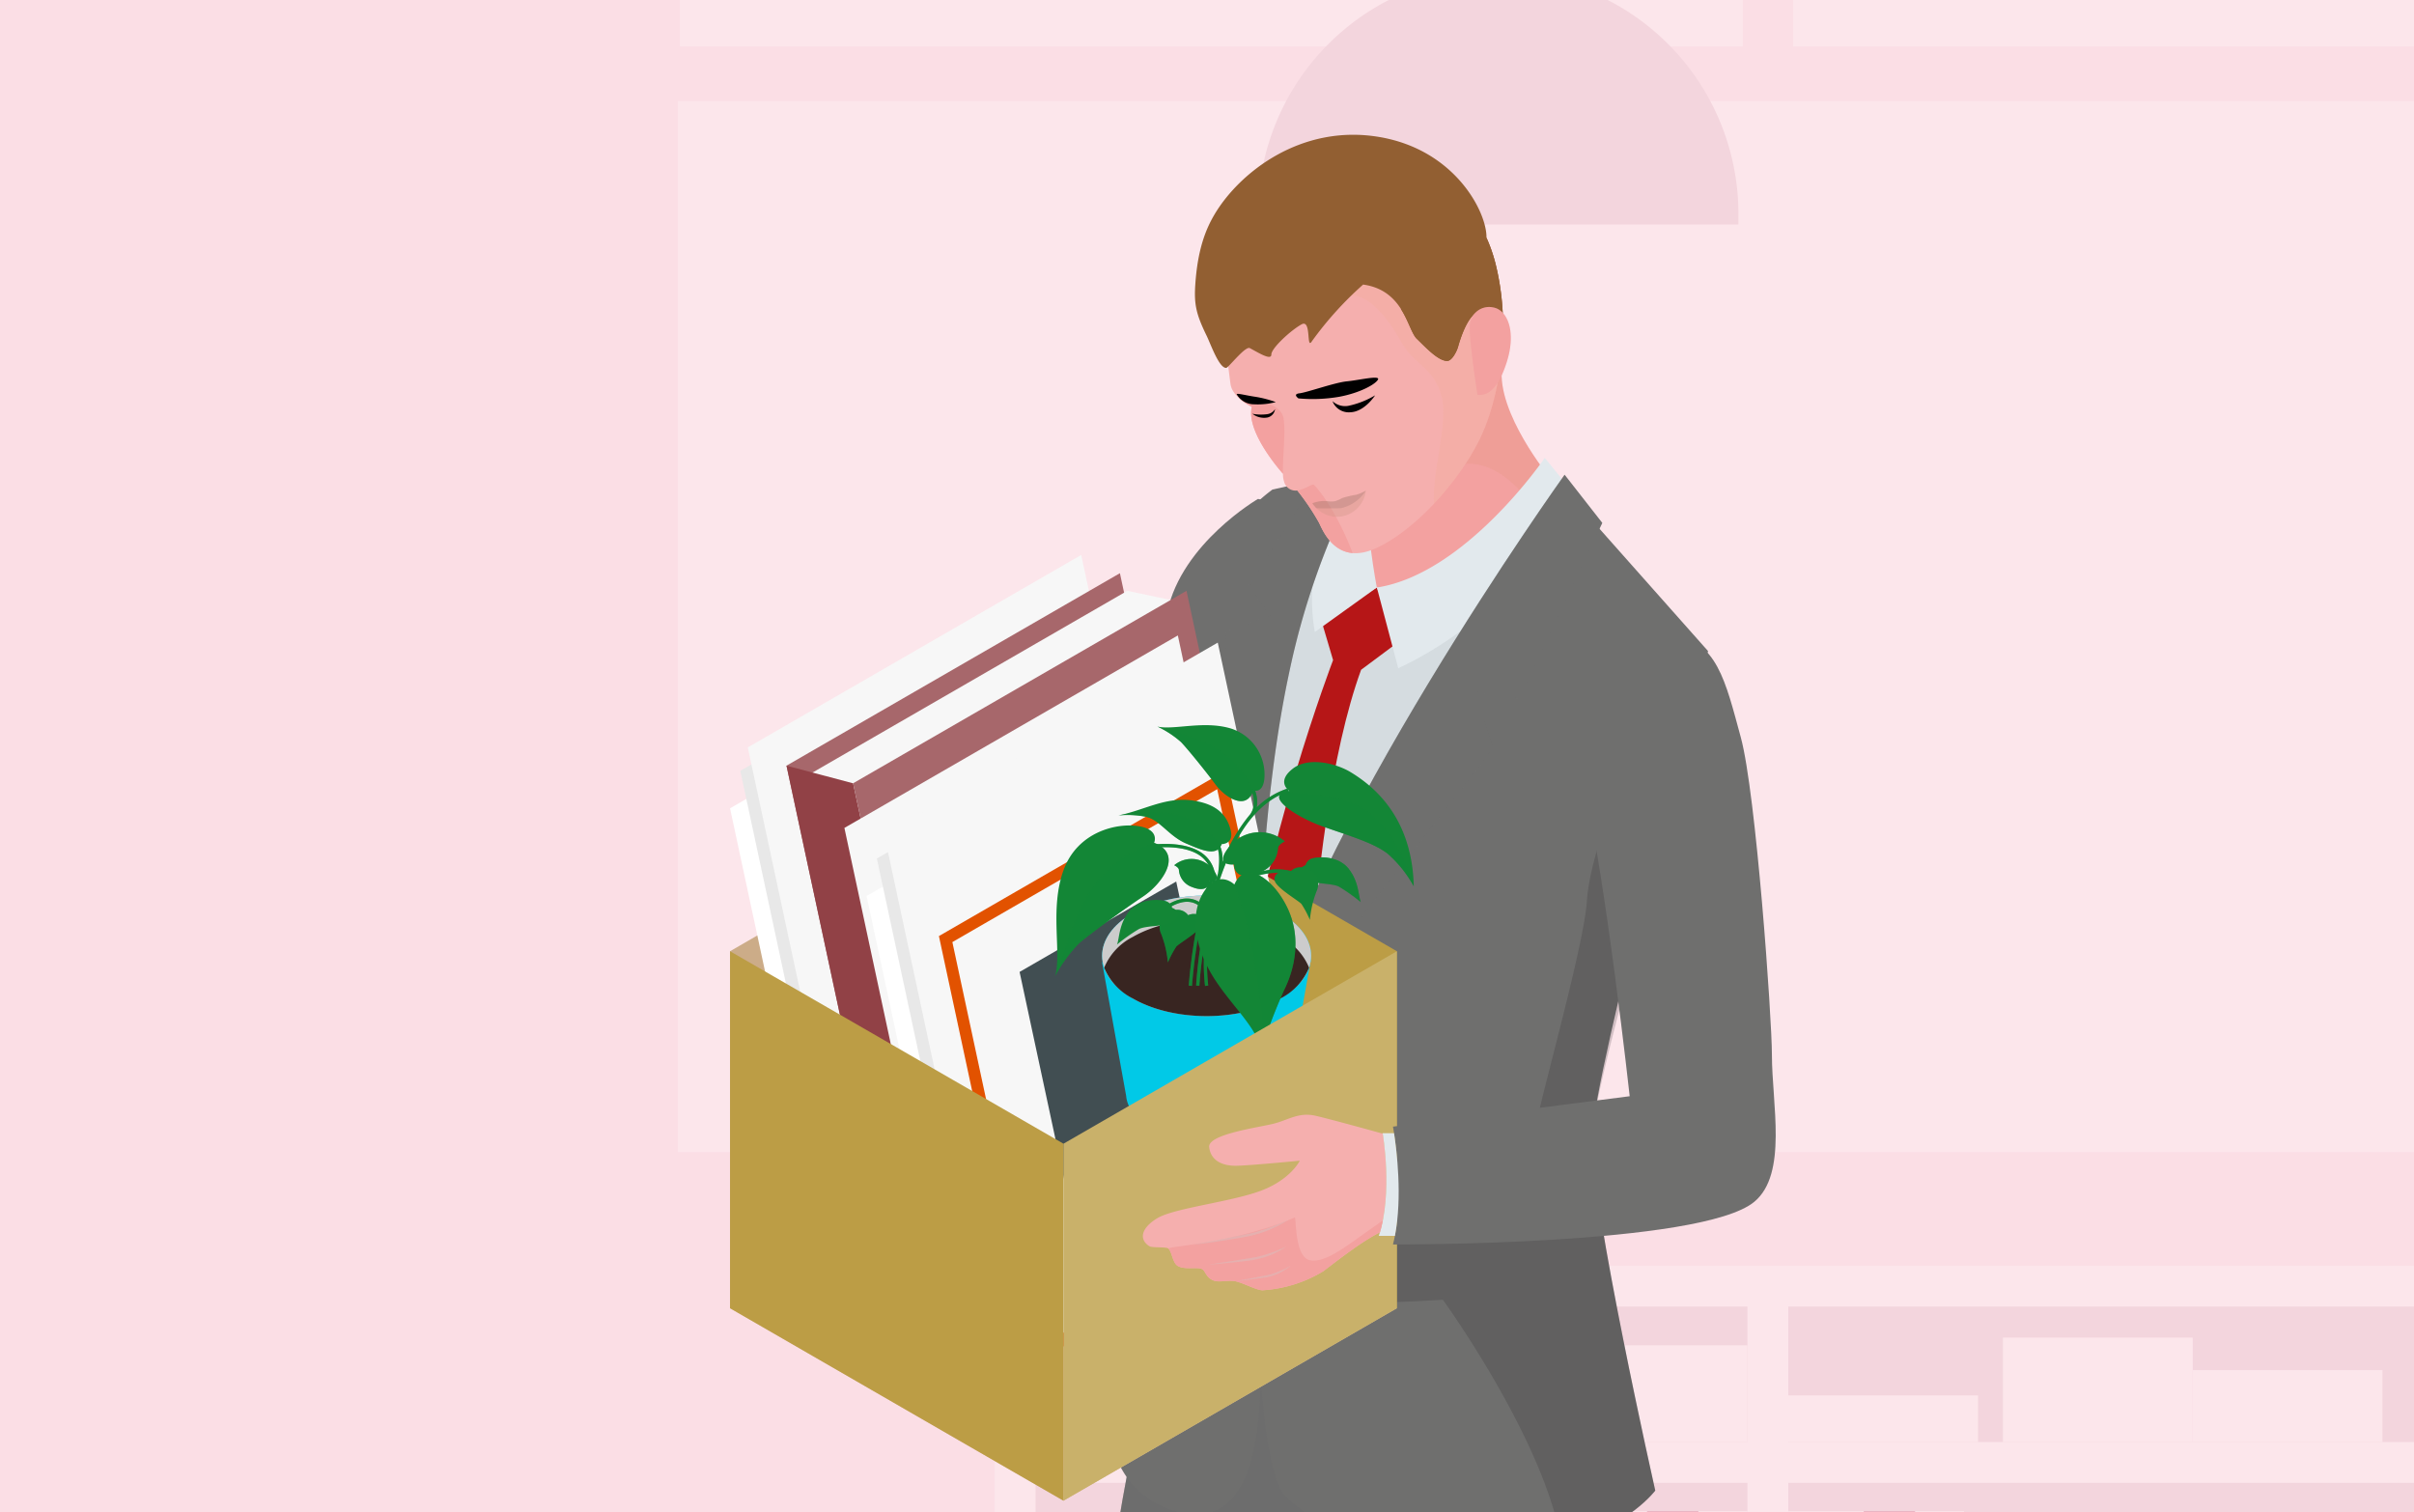 <svg xmlns="http://www.w3.org/2000/svg" xmlns:xlink="http://www.w3.org/1999/xlink" width="399" height="250" viewBox="0 0 399 250">
  <rect x="0" y="0" width="399" height="250" fill="#333333" stroke="none"/>
  <defs>
    <clipPath id="clip-path">
      <rect id="passing-range" width="399" height="250" transform="translate(1118 1739)" fill="#e4e4e4"/>
    </clipPath>
  </defs>
  <g id="Mask_Group_9596" data-name="Mask Group 9596" transform="translate(-1118 -1739)" clip-path="url(#clip-path)">
    <g id="_5346953_Illustration_Fired" data-name="5346953_Illustration_Fired" transform="translate(1076 1724)">
      <g id="_5346953_Illustration_Fired-2" data-name="5346953_Illustration_Fired" style="mix-blend-mode: normal;isolation: isolate">
        <g id="_x2014_ÎÓÈ_x5F_14">
          <rect id="Rectangle_30737" data-name="Rectangle 30737" width="526" height="526" fill="#fbdee5"/>
        </g>
        <g id="_x2014_ÎÓÈ_x5F_12" transform="translate(154.039)">
          <g id="Group_39897" data-name="Group 39897">
            <g id="Group_39895" data-name="Group 39895">
              <rect id="Rectangle_30738" data-name="Rectangle 30738" width="360.369" height="173.738" transform="translate(0 31.705)" fill="#fce6eb"/>
              <rect id="Rectangle_30739" data-name="Rectangle 30739" width="175.691" height="22.671" transform="translate(0.329)" fill="#fce6eb"/>
              <rect id="Rectangle_30740" data-name="Rectangle 30740" width="176.019" height="22.671" transform="translate(184.343)" fill="#fce6eb"/>
              <rect id="Rectangle_30741" data-name="Rectangle 30741" width="12.072" height="22.671" transform="translate(129.56)" fill="#f3d5dd"/>
              <path id="Path_42049" data-name="Path 42049" d="M419.833,16.17h0a39.718,39.718,0,0,1,39.7,39.7v1.775H380.14V55.87a39.718,39.718,0,0,1,39.7-39.7Z" transform="translate(-284.237 -5.538)" fill="#f3d5dd"/>
            </g>
            <g id="Group_39896" data-name="Group 39896" transform="translate(52.37 224.221)">
              <rect id="Rectangle_30742" data-name="Rectangle 30742" width="16.418" height="8.469" transform="translate(226.667 137.418)" fill="#fce6eb"/>
              <rect id="Rectangle_30743" data-name="Rectangle 30743" width="255.577" height="139.528" fill="#fce6eb"/>
              <rect id="Rectangle_30744" data-name="Rectangle 30744" width="242.072" height="126.016" transform="translate(6.753 6.753)" fill="#f3d5dd"/>
              <rect id="Rectangle_30745" data-name="Rectangle 30745" width="129.758" height="6.753" transform="translate(131.165 4.885) rotate(90)" fill="#fce6eb"/>
              <rect id="Rectangle_30746" data-name="Rectangle 30746" width="242.072" height="6.753" transform="translate(248.818 35.899) rotate(180)" fill="#fce6eb"/>
              <rect id="Rectangle_30747" data-name="Rectangle 30747" width="242.072" height="6.753" transform="translate(248.818 79.564) rotate(180)" fill="#fce6eb"/>
              <rect id="Rectangle_30748" data-name="Rectangle 30748" width="31.363" height="9.974" transform="translate(51.864 19.173)" fill="#fce6eb"/>
              <rect id="Rectangle_30749" data-name="Rectangle 30749" width="31.363" height="15.99" transform="translate(72.266 13.157)" fill="#fce6eb"/>
              <rect id="Rectangle_30750" data-name="Rectangle 30750" width="31.363" height="15.99" transform="translate(93.049 13.157)" fill="#fce6eb"/>
              <rect id="Rectangle_30751" data-name="Rectangle 30751" width="31.363" height="7.712" transform="translate(131.165 21.435)" fill="#fce6eb"/>
              <rect id="Rectangle_30752" data-name="Rectangle 30752" width="31.363" height="17.266" transform="translate(166.65 11.881)" fill="#fce6eb"/>
              <rect id="Rectangle_30753" data-name="Rectangle 30753" width="12.479" height="32.211" transform="translate(131.165 40.594)" fill="#fce6eb"/>
              <rect id="Rectangle_30754" data-name="Rectangle 30754" width="8.1" height="32.211" transform="translate(152.119 40.594)" fill="#fce6eb"/>
              <rect id="Rectangle_30755" data-name="Rectangle 30755" width="8.1" height="28.489" transform="translate(160.233 45.616) rotate(-17.47)" fill="#fce6eb"/>
              <rect id="Rectangle_30756" data-name="Rectangle 30756" width="8.1" height="28.489" transform="translate(168.824 45.614) rotate(-17.47)" fill="#e7abbb"/>
              <rect id="Rectangle_30757" data-name="Rectangle 30757" width="8.475" height="32.211" transform="translate(143.644 40.594)" fill="#e7abbb"/>
              <rect id="Rectangle_30758" data-name="Rectangle 30758" width="12.479" height="32.211" transform="translate(95.351 40.594)" fill="#fce6eb"/>
              <rect id="Rectangle_30759" data-name="Rectangle 30759" width="8.1" height="32.211" transform="translate(116.305 40.594)" fill="#fce6eb"/>
              <rect id="Rectangle_30760" data-name="Rectangle 30760" width="8.475" height="32.211" transform="translate(107.83 40.594)" fill="#e7abbb"/>
              <rect id="Rectangle_30761" data-name="Rectangle 30761" width="8.475" height="32.211" transform="translate(63.133 72.805) rotate(-90)" fill="#e7abbb"/>
              <rect id="Rectangle_30762" data-name="Rectangle 30762" width="8.475" height="32.211" transform="translate(63.133 64.33) rotate(-90)" fill="#fce6eb"/>
              <rect id="Rectangle_30763" data-name="Rectangle 30763" width="8.475" height="32.211" transform="translate(62.982 56.545) rotate(-90)" fill="#e7abbb"/>
              <rect id="Rectangle_30764" data-name="Rectangle 30764" width="8.475" height="32.211" transform="translate(216.607 72.812) rotate(-90)" fill="#e7abbb"/>
              <rect id="Rectangle_30765" data-name="Rectangle 30765" width="8.475" height="32.211" transform="translate(216.607 64.336) rotate(-90)" fill="#fce6eb"/>
              <rect id="Rectangle_30766" data-name="Rectangle 30766" width="8.475" height="32.211" transform="translate(216.449 56.545) rotate(-90)" fill="#e7abbb"/>
              <rect id="Rectangle_30767" data-name="Rectangle 30767" width="31.363" height="11.888" transform="translate(198.013 17.259)" fill="#fce6eb"/>
            </g>
          </g>
          <path id="Path_42050" data-name="Path 42050" d="M350.9,244.642c-.059-.085-.1-.132-.1-.132h.02l.072.132Z" transform="translate(-274.188 -83.745)" fill="#b17f44"/>
          <path id="Path_42051" data-name="Path 42051" d="M391.8,557.859c-8.81-6.391-32.106,6.384-48.405,17.529-7.371,2.426-16.437,5.247-23.874,7.173-13.742,3.564-45.039,23.414-53.691,34.354a60.371,60.371,0,0,0-4.34,6.1L235.31,638.126,297.266,673.9l7.989-4.609s3.583,2.242,14.018,0c6.95-1.493,28.9-9.672,43.875-17.595.579-.3,1.151-.6,1.716-.921,6.66-3.649,11.651-7.193,12.795-9.935,3.708-8.909,11.506-23.775,11.934-38.477a55.114,55.114,0,0,0-2.867-19.074c.23-.256.467-.506.717-.743,8.594-8,16.352-15.984,4.359-24.683Z" transform="translate(-234.633 -190.481)" opacity="0.07" style="mix-blend-mode: multiply;isolation: isolate"/>
          <g id="Group_39898" data-name="Group 39898" transform="translate(102.731 358.186)">
            <path id="Path_42052" data-name="Path 42052" d="M426.691,544.77l-25.886,28.365h-.552s-10.079,10.744-9.718,16.661,5.175,5.779,12.887,1.788,23.959-20.928,23.959-20.928,9.639-5.648,13.222-14.735c0,0-1.1-6.194-13.906-11.151Z" transform="translate(-390.526 -544.77)"/>
            <path id="Path_42053" data-name="Path 42053" d="M441.585,562.37c-3.708,8.843-13.045,14.314-13.045,14.314s-16.247,16.937-23.959,20.928c-4.806,2.492-8.488,3.478-10.671,2.439,1.578,3.1,5.944,2.413,12.249-.855,7.712-3.991,23.959-20.928,23.959-20.928s-.427,2.755.533,2.084c2.88-2.019,10.566-8.7,13.249-15.517a28.687,28.687,0,0,1-2.321-2.466Z" transform="translate(-391.685 -550.798)" fill="#000508"/>
          </g>
          <path id="Path_42054" data-name="Path 42054" d="M438.81,555.409S451.71,547.874,455.9,540L440.993,515.88l-2.176,39.529Z" transform="translate(-304.332 -176.689)" fill="#6f6f6e"/>
          <path id="Path_42055" data-name="Path 42055" d="M355.6,148.809l-2.676-.559s-12.571,7.3-14.984,18.64-9.12,39.266-9.12,39.266l-28.1,12.282s10.237,6.7,7.075,17.864l27.825-3.721,19.988-83.772Z" transform="translate(-257.036 -50.776)" fill="#6f6f6e"/>
          <g id="Group_39899" data-name="Group 39899" transform="translate(111.511 75.757)">
            <path id="Path_42056" data-name="Path 42056" d="M428.582,115.22c-2.341,3.472-1.23,8.219-3.833,10.29-5.6,4.464-14.13,8.192-20.79,8.837.71,1.94.861,10.033,0,14.439-1.124,5.753,9.744,4.2,20.133-1.742s12.394-13.637,12.394-13.637-8.8-10.665-7.9-18.186Z" transform="translate(-403.878 -115.22)" fill="#f3a1a0"/>
            <path id="Path_42057" data-name="Path 42057" d="M428.623,115.22a38.792,38.792,0,0,1-7.588,8.508c-5.6,4.464-10.375,9.981-17.036,10.625.1.276.217.611.335.986a42.38,42.38,0,0,0,15.53-3.458c6.286-2.84,11.592,3.057,14.057,6.555a17.321,17.321,0,0,0,2.6-5.023s-8.8-10.665-7.9-18.186Z" transform="translate(-403.92 -115.22)" fill="#d88f69" opacity="0.15" style="mix-blend-mode: multiply;isolation: isolate"/>
          </g>
          <path id="Path_42058" data-name="Path 42058" d="M357.056,311.01l-1.368,11.769s-9.31,31.047-12.591,56.177-.546,44.283,5.477,48.938,41.607,40.515,41.607,40.515V427.894l-16.155-16.148,12.045-40.785-5.766-39.969S363.9,325.245,357.056,311.01Z" transform="translate(-271.068 -106.521)" fill="#6f6f6e"/>
          <path id="Path_42059" data-name="Path 42059" d="M457.026,540,442.12,515.88" transform="translate(-305.465 -176.689)" fill="#6b6b6b" opacity="0.35" style="mix-blend-mode: multiply;isolation: isolate"/>
          <path id="Path_42060" data-name="Path 42060" d="M357.056,311.01l-1.368,11.769s-9.31,31.047-12.591,56.177-.546,44.283,5.477,48.938,41.607,40.515,41.607,40.515V427.894l-16.155-16.148,12.045-40.785-5.766-39.969S363.9,325.245,357.056,311.01Z" transform="translate(-271.068 -106.521)" fill="#6b6b6b" opacity="0.35" style="mix-blend-mode: multiply;isolation: isolate"/>
          <g id="Group_39901" data-name="Group 39901" transform="translate(102.738 405.623)">
            <path id="Path_42061" data-name="Path 42061" d="M401.729,621.719a27.631,27.631,0,0,1-1.532,11.552c-2.2,6.056-9.843,19.8-9.659,25.491s2.564,9.948,7.851,10.533c4.07.454,16.615-3.458,20.836-13.36s.631-12.6,2.834-16.819,4.793-13.176,3.327-19.778-23.657,2.387-23.657,2.387Z" transform="translate(-390.535 -616.917)"/>
            <g id="Group_39900" data-name="Group 39900" transform="translate(0.002 11.909)">
              <path id="Path_42062" data-name="Path 42062" d="M419.226,671.65c-4.215,9.9-16.766,13.814-20.836,13.36-5.109-.572-7.5-4.57-7.818-9.961a8.505,8.505,0,0,0-.033.894c.184,5.681,2.564,9.948,7.851,10.533,4.07.454,16.615-3.458,20.836-13.36A22.785,22.785,0,0,0,421.4,662.8a24.018,24.018,0,0,1-2.176,8.843Z" transform="translate(-390.537 -644.541)" fill="#000508"/>
              <path id="Path_42063" data-name="Path 42063" d="M438.07,645.32a7.71,7.71,0,0,0-.763,4.307,7.821,7.821,0,0,1,.105-.953l.394,1.894,3.34-10.605.2-4.931a37.393,37.393,0,0,1-3.281,10.283Z" transform="translate(-406.548 -635.03)" fill="#000508"/>
            </g>
          </g>
          <path id="Path_42064" data-name="Path 42064" d="M399.111,337.126s-2.992,60.773-2.446,87.868,4.379,43.8,4.379,55.026v50.174s-1.959,11.94,5.477,12.841c12.045,1.453,24.906-21.947,24.906-21.947s1.368-36.958,0-55.3-1.913-22.625-.355-38.227,17.4-63.33,10.836-98.645c0,0-9.7,11.769-42.8,8.212Z" transform="translate(-289.874 -112.655)" fill="#6f6f6e"/>
          <path id="Path_42065" data-name="Path 42065" d="M399.111,337.126s-2.992,60.773-2.446,87.868,4.379,43.8,4.379,55.026v50.174s-1.959,11.94,5.477,12.841c12.045,1.453,24.906-21.947,24.906-21.947s1.368-36.958,0-55.3-1.913-22.625-.355-38.227,17.4-63.33,10.836-98.645c0,0-9.7,11.769-42.8,8.212Z" transform="translate(-289.874 -112.655)" fill="#6f6f6e" opacity="0.2" style="mix-blend-mode: multiply;isolation: isolate"/>
          <path id="Path_42066" data-name="Path 42066" d="M356.34,273.272a64.507,64.507,0,0,0,33.421,12.821c20.244,1.723,27.036-43.027,27.036-43.027l1.157-55.381L411.8,170.754l-20.185-2.341-15.852-4.044S356.34,237.977,356.34,273.272Z" transform="translate(-276.086 -56.297)" fill="#d5dce0"/>
          <path id="Path_42067" data-name="Path 42067" d="M400.795,179.216,396.8,170.53l-9.192,5.345,1.966,6.647s-11.809,30.824-14.833,58.5c-2.111,19.311-3.255,26.136-3.255,26.136l5.26,9.205,7.647-7.3s-.158-57.551,9.81-84.936l6.588-4.912Z" transform="translate(-281.274 -58.407)" fill="#b61617"/>
          <path id="Path_42068" data-name="Path 42068" d="M437.753,137.927S424.708,157.093,410,159.354l3.537,13.347a60.912,60.912,0,0,0,29.035-28.845l-4.813-5.937Z" transform="translate(-294.464 -47.238)" fill="#e2e9ed"/>
          <path id="Path_42069" data-name="Path 42069" d="M394.161,168.459l10.25-7.357s-2.071-10.875-1.578-17.128l-4-.953S391.879,155.71,394.161,168.459Z" transform="translate(-288.882 -48.984)" fill="#e2e9ed"/>
          <path id="Path_42070" data-name="Path 42070" d="M365.142,184.911c3.754-14.1,15.846-42.731,15.846-42.731l-11.013,2.439c-15.379,11.368-16.608,36.169-16.608,36.169-1.88,12.9-1.4,24.735-1.775,31.014-.763,12.795-2.084,29.509-3.2,41.008s-4.885,49.53-4.885,49.53a14.5,14.5,0,0,0,8.087,10.277c15.734,6.923,16.03-13.656,16.391-19.238s-1.381-53.3-1.381-53.3l-1.46-55.164Z" transform="translate(-271.691 -48.697)" fill="#6f6f6e"/>
          <path id="Path_42071" data-name="Path 42071" d="M392.955,143.823l-.842-.842-3.452-3.452-12.828,20.087,3.478,4.912L372,167.263s1.059,34.953,2.2,46.544c.579,5.852,3.5,23.262,3.5,23.262-.8-17.312.579-43.375,4.767-62.969a125.192,125.192,0,0,1,10.474-30.278Z" transform="translate(-281.449 -47.789)" fill="#6f6f6e"/>
          <path id="Path_42072" data-name="Path 42072" d="M433.8,151.27s-25.274,17.66-35.807,60.812c-3.077,12.6-17.036,15.1-17.647,29.009-1.479,33.736-.7,68.7,4.3,73.206,7.062,6.358,21.566,14.064,47.156,7.193,9.514-2.551,13.827-8.284,13.827-8.284s-10.671-47.386-10.448-58.287,19.173-80.485,19.173-80.485Z" transform="translate(-284.076 -51.81)" fill="#6f6f6e"/>
          <path id="Path_42073" data-name="Path 42073" d="M430.746,142.17s-43.033,60.1-50.766,95.061l39.009-49.885-3.1-9.3,7.423,1.118,13.663-29.035-6.227-7.962Z" transform="translate(-284.182 -48.693)" fill="#6f6f6e"/>
          <path id="Path_42074" data-name="Path 42074" d="M392.955,143.823l-.842-.842-3.452-3.452-12.828,20.087,3.478,4.912L372,167.263s1.059,34.953,2.2,46.544c.579,5.852,3.5,23.262,3.5,23.262-.8-17.312.579-43.375,4.767-62.969a125.192,125.192,0,0,1,10.474-30.278Z" transform="translate(-281.449 -47.789)" fill="#6f6f6e" opacity="0.2" style="mix-blend-mode: multiply;isolation: isolate"/>
          <path id="Path_42075" data-name="Path 42075" d="M430.746,142.17s-43.033,60.1-50.766,95.061l39.009-49.885-3.1-9.3,7.423,1.118,13.663-29.035-6.227-7.962Z" transform="translate(-284.182 -48.693)" fill="#6f6f6e" opacity="0.2" style="mix-blend-mode: multiply;isolation: isolate"/>
          <g id="Group_39902" data-name="Group 39902" transform="translate(85.467 37.279)">
            <path id="Path_42076" data-name="Path 42076" d="M397.657,62.167c-8.37-1.3-18.219,3.892-23.065,12.026s-4.011,14.8-3.412,17.7.861,5.51,1.17,7.791,3.524,3.794,3.524,3.794c-.914,3.84,3.932,9.672,5.155,11.066a4.013,4.013,0,0,0,.329,1.69,1.941,1.941,0,0,0,2.032,1.065,38.983,38.983,0,0,1,3.616,5.365c.75,1.6,3.038,7.035,9.35,4.2s13.6-10.77,17.154-17.969,5.2-19.173,2.617-29.16S406.02,63.475,397.65,62.18Z" transform="translate(-366.477 -58.504)" fill="#f5afae"/>
            <path id="Path_42077" data-name="Path 42077" d="M382.619,135.409h0c-.118-2.525.493-6.805.079-9.218-.533-3.123-7.357-3.3-7.357-3.3h0a9.659,9.659,0,0,0,2.124,1.447c-.914,3.84,3.932,9.672,5.155,11.066Z" transform="translate(-368.06 -79.369)" fill="#f3a1a0"/>
            <path id="Path_42078" data-name="Path 42078" d="M397.658,62.167c-8.37-1.3-18.219,3.892-23.065,12.026a24.755,24.755,0,0,0-3.754,15.464c1.953,1.723,4.05,2.781,6.075,2.314,6.858-1.585,11.8-6.266,15.385-6.805,2.722-.408,6.042,3.537,8.232,7.5s5.385,4.175,6.72,9.106c1.157,4.274-1.657,12.8-1.249,17.72a45.6,45.6,0,0,0,7.522-10.6c3.557-7.206,5.2-19.173,2.617-29.16s-10.106-16.26-18.476-17.555Z" transform="translate(-366.478 -58.504)" fill="#f2a983" opacity="0.15" style="mix-blend-mode: multiply;isolation: isolate"/>
            <path id="Path_42079" data-name="Path 42079" d="M394.83,57.081C381.792,54.826,371.554,63,367.485,69.9c-1.427,2.42-2.762,5.72-3.156,11.513-.224,3.274.125,4.931,1.867,8.495.677,1.394,2.058,5.378,3.241,5.326.368-.02,3.156-3.669,3.906-3.268,1.6.861,3.557,2.084,3.557,1.045s3.248-4.024,5-4.977c1.683-.921.717,4.425,1.729,2.755a57.3,57.3,0,0,1,8.436-9.33c6.785.934,7.318,7.443,8.883,8.968s3.445,3.544,4.931,3.662c.907.072,1.716-1.736,1.874-2.308.388-1.374,3.09-10.987,7.43-2.709a42.4,42.4,0,0,0-1.256-11.158,26.019,26.019,0,0,0-1.473-4.208h0c.1-4.1-5.063-14.458-17.628-16.628Z" transform="translate(-364.268 -56.699)" fill="#925f32"/>
            <path id="Path_42080" data-name="Path 42080" d="M418.683,99.29c1.571,1.525,3.445,3.544,4.931,3.662.907.072,1.716-1.736,1.874-2.308.388-1.374,3.09-10.987,7.43-2.709a42.4,42.4,0,0,0-1.256-11.158,26.016,26.016,0,0,0-1.473-4.208c-4.215,5.47-10.592,9.711-14.13,11.809,1.262,2,1.8,4.123,2.617,4.912Z" transform="translate(-382.007 -65.56)" fill="#925f32"/>
            <path id="Path_42081" data-name="Path 42081" d="M399.149,155.959c-3.1-8.008-6.371-11.256-6.371-11.256-.243-.3-1.506.756-2.788.907h0a38.981,38.981,0,0,1,3.616,5.365c.572,1.223,2.051,4.688,5.536,4.984Z" transform="translate(-373.078 -86.822)" fill="#f3a1a0"/>
            <path id="Path_42082" data-name="Path 42082" d="M434.624,114.517c.993.131,3.1,0,4.813-5.313s.026-8.771-2.229-9.133a3.183,3.183,0,0,0-3.833,2.88c-.256,1.762,1.249,11.572,1.249,11.572Z" transform="translate(-387.927 -71.535)" fill="#f3a1a0"/>
          </g>
          <path id="Path_42083" data-name="Path 42083" d="M449.412,222.668l-9.626-2.788S434.8,232,434.342,239.257s-7.68,32.658-8.377,36.971-9.843,14.294-9.843,14.294l-36.412,7.5c.02,2.229.053,4.412.105,6.529a25.869,25.869,0,0,0,3.268.6c9.751,1.236,27.444,0,27.444,0S427.4,328.381,430.14,345.41c.552-.138,1.111-.276,1.677-.427,9.514-2.551,13.827-8.285,13.827-8.285s-10.671-47.386-10.448-58.287c.138-6.5,7.943-34.335,14.222-55.749Z" transform="translate(-284.09 -75.309)" fill="#282728" opacity="0.2"/>
          <g id="Group_39911" data-name="Group 39911" transform="translate(8.626 106.732)">
            <path id="Path_42084" data-name="Path 42084" d="M357.617,335.133l-55.105,31.816L247.4,335.133l55.112-31.823Z" transform="translate(-247.4 -210.616)" fill="#d9b995"/>
            <path id="Path_42085" data-name="Path 42085" d="M386.325,304.4V245.386L331.22,213.57v59Z" transform="translate(-276.108 -179.88)" fill="#bc9d45"/>
            <path id="Path_42086" data-name="Path 42086" d="M302.512,213.57,247.4,245.386V304.4l55.112-31.823Z" transform="translate(-247.4 -179.88)" fill="#ccac88"/>
            <path id="Path_42087" data-name="Path 42087" d="M302.512,177.64,247.4,209.456l17.72,82.556,55.105-31.823Z" transform="translate(-247.4 -167.574)" fill="#fff"/>
            <path id="Path_42088" data-name="Path 42088" d="M305.092,168.22,249.98,200.036l17.713,82.556L322.8,250.769Z" transform="translate(-248.284 -164.347)" fill="#e8e8e8"/>
            <path id="Path_42089" data-name="Path 42089" d="M306.972,162.33,251.86,194.146,269.58,276.7l55.105-31.816Z" transform="translate(-248.928 -162.33)" fill="#f7f7f7"/>
            <path id="Path_42090" data-name="Path 42090" d="M316.7,166.92,261.59,198.736,279.3,281.292l55.112-31.816Z" transform="translate(-252.26 -163.902)" fill="#a7676b"/>
            <path id="Path_42091" data-name="Path 42091" d="M318.562,171.35,263.45,203.166l17.72,82.556L336.275,253.9l-10.553-81.037Z" transform="translate(-252.897 -165.419)" fill="#f7f7f7"/>
            <path id="Path_42092" data-name="Path 42092" d="M272.6,218.223,261.59,215.31,279.3,297.866l11.013,2.913Z" transform="translate(-252.26 -180.476)" fill="#914146"/>
            <path id="Path_42093" data-name="Path 42093" d="M333.442,171.35,278.33,203.166l17.72,82.556L351.155,253.9Z" transform="translate(-257.994 -165.419)" fill="#a7676b"/>
            <path id="Path_42094" data-name="Path 42094" d="M331.262,182.57,276.15,214.386l17.713,82.556,55.112-31.816Z" transform="translate(-257.247 -169.262)" fill="#f7f7f7"/>
            <path id="Path_42095" data-name="Path 42095" d="M336.842,199.68,281.73,231.5l17.72,82.556,55.105-31.823Z" transform="translate(-259.158 -175.122)" fill="#fff"/>
            <path id="Path_42096" data-name="Path 42096" d="M339.422,190.26,284.31,222.076l17.72,82.556,55.105-31.823Z" transform="translate(-260.042 -171.896)" fill="#e8e8e8"/>
            <path id="Path_42097" data-name="Path 42097" d="M341.3,184.37,286.19,216.186l17.72,82.556,55.112-31.816Z" transform="translate(-260.686 -169.879)" fill="#f7f7f7"/>
            <path id="Path_42098" data-name="Path 42098" d="M347.257,216.58,299.91,243.912l15.221,70.931L362.478,287.5Z" transform="translate(-265.385 -180.911)" fill="#e25200"/>
            <path id="Path_42099" data-name="Path 42099" d="M303.29,246.494l43.77-25.274,14.353,66.887-43.77,25.274Z" transform="translate(-266.542 -182.5)" fill="#f7f7f7"/>
            <path id="Path_42100" data-name="Path 42100" d="M320.19,259.375l25.886-14.945,10.02,46.7L330.21,306.071Z" transform="translate(-272.331 -190.449)" fill="#414e52"/>
            <g id="Group_39910" data-name="Group 39910" transform="translate(53.744 28.135)">
              <path id="Path_42101" data-name="Path 42101" d="M360.776,261.033l-19.857,2.413,3.984,22.1c.145,1.848,1.44,3.669,3.879,5.082,5.194,3,13.617,3,18.811,0,2.6-1.5,3.892-3.465,3.892-5.431l3.919-22.02L360.77,261.02Z" transform="translate(-333.175 -224.266)" fill="#01c9e7"/>
              <path id="Path_42102" data-name="Path 42102" d="M370.421,250.859c6.746,3.892,6.746,10.211,0,14.1s-17.68,3.892-24.426,0-6.746-10.211,0-14.1S363.675,246.967,370.421,250.859Z" transform="translate(-333.18 -219.786)" fill="#01c9e7"/>
              <path id="Path_42103" data-name="Path 42103" d="M370.421,250.859c6.746,3.892,6.746,10.211,0,14.1s-17.68,3.892-24.426,0-6.746-10.211,0-14.1S363.675,246.967,370.421,250.859Z" transform="translate(-333.18 -219.786)" fill="#ccc" style="mix-blend-mode: multiply;isolation: isolate"/>
              <path id="Path_42104" data-name="Path 42104" d="M370.6,256.849c-6.746-3.892-17.68-3.892-24.426,0a10.015,10.015,0,0,0-4.721,5.082,9.934,9.934,0,0,0,4.721,5.083c6.746,3.892,17.68,3.892,24.426,0a10.015,10.015,0,0,0,4.721-5.083A9.934,9.934,0,0,0,370.6,256.849Z" transform="translate(-333.356 -221.838)" fill="#382521"/>
              <g id="Group_39909" data-name="Group 39909">
                <g id="Group_39903" data-name="Group 39903" transform="translate(14.051 8.652)">
                  <path id="Path_42105" data-name="Path 42105" d="M378.317,242.2l.171.506c5.727-1.946,8.4.434,8.423.46l.362-.395c-.118-.105-2.906-2.63-8.962-.572Z" transform="translate(-360.032 -226.197)" fill="#138636"/>
                  <path id="Path_42106" data-name="Path 42106" d="M362.93,237.795c-.125.329-.237.651-.342.98,2.012-7.653,5.72-16.03,12.46-18.167l-.164-.506a13.079,13.079,0,0,0-5.129,3.149c.519-2.426-1.282-4.846-1.374-4.971l-.427.322s2.433,3.274.756,5.747a28.2,28.2,0,0,0-4.629,7.929,5.3,5.3,0,0,0-.8-3.5,1.553,1.553,0,0,0-1.065-.631l-.026.533a1.128,1.128,0,0,1,.7.467c.473.6.934,1.959.487,5.01-.145.414-.289.835-.427,1.256a5.342,5.342,0,0,0-2.314-4.695c-3.57-2.42-9.862-1.111-10.132-1.052l.112.519c.066-.013,6.338-1.322,9.718.973a4.722,4.722,0,0,1,2.051,3.794l-.243-.112a27.869,27.869,0,0,0-1.466,4.32,3.768,3.768,0,0,0-2.183-.868c-2.669-.171-5.221,2.347-5.326,2.452l.381.381s2.485-2.433,4.918-2.295a3.316,3.316,0,0,1,2.071.907,89.346,89.346,0,0,0-2.005,12.946l.533.039a89.022,89.022,0,0,1,1.907-12.525c.033.039.066.072.1.118l.421-.329a4.528,4.528,0,0,0-.362-.414,30.065,30.065,0,0,1,1.289-4,13.688,13.688,0,0,1-.3,2.656c-.256.967-.487,1.92-.7,2.847-.1.362-.2.717-.3,1.078l-.1.355.092.026a76.774,76.774,0,0,0-1.361,10.139l.533.026a74.58,74.58,0,0,1,.98-7.818,34.245,34.245,0,0,0-.039,7.857l.526-.079a33.444,33.444,0,0,1,1.677-14.675l-.5-.191Z" transform="translate(-350.51 -218.28)" fill="#138636"/>
                </g>
                <path id="Path_42107" data-name="Path 42107" d="M391.609,239.654a1.554,1.554,0,0,1,1.3-1.164c1.164-.27,4.182-.335,5.839,1.788s1.558,4.346,1.959,5.444a29.229,29.229,0,0,0-3.616-2.558c-1.131-.533-3.577-.434-4.9-.894s-2.328-1.926-.572-2.623Z" transform="translate(-350.213 -216.503)" fill="#138636"/>
                <path id="Path_42108" data-name="Path 42108" d="M373.156,237.349s-3.268.395-1.026-2.61a6.471,6.471,0,0,1,9.415-1.19s-1.091.493-1.124,1.124a4.651,4.651,0,0,1-3.1,4.07C374.537,239.887,373.156,238.933,373.156,237.349Z" transform="translate(-343.595 -214.337)" fill="#138636"/>
                <path id="Path_42109" data-name="Path 42109" d="M364.859,242.417s2.255.276.7-1.8a4.47,4.47,0,0,0-6.5-.822s.756.342.776.776a3.221,3.221,0,0,0,2.143,2.814c1.92.789,2.873.132,2.873-.967Z" transform="translate(-339.388 -216.637)" fill="#138636"/>
                <path id="Path_42110" data-name="Path 42110" d="M360.12,252.433a2.215,2.215,0,0,0-2.623-.73,2.721,2.721,0,0,0-1.828,3.82,17.379,17.379,0,0,1,1.1,4.721,16.175,16.175,0,0,1,1.394-2.63c.5-.565,4.083-2.623,4.418-3.82S361.415,251.835,360.12,252.433Z" transform="translate(-338.146 -221.018)" fill="#138636"/>
                <path id="Path_42111" data-name="Path 42111" d="M385,233.406c-1.657-2.124-4.681-2.058-5.839-1.788a1.566,1.566,0,0,0-1.3,1.164c-1.006.4-1.111,1.052-.763,1.617a8.913,8.913,0,0,0-6.312-.658,4.58,4.58,0,0,0,2.5-3.781c.033-.625,1.124-1.124,1.124-1.124a6.381,6.381,0,0,0-7.9-.289c2.091-3.748,4.859-6.779,8.534-7.949l-.164-.506a13.08,13.08,0,0,0-5.128,3.149c.519-2.426-1.282-4.846-1.374-4.971l-.427.322s2.433,3.274.756,5.747a25.357,25.357,0,0,0-3.5,5.424l-.217.256c-.677.914-.848,1.506-.763,1.9-.046.118-.1.23-.145.348a5.3,5.3,0,0,0-.8-3.5,1.553,1.553,0,0,0-1.065-.631l-.026.533a1.128,1.128,0,0,1,.7.467c.473.6.934,1.959.487,5.01-.072.2-.132.395-.2.6a2.069,2.069,0,0,0-.421-.96,4.942,4.942,0,0,0-2.117-3.071c-3.57-2.426-9.862-1.111-10.132-1.052l.112.519c.066-.013,6.338-1.322,9.718.973a4.515,4.515,0,0,1,1.447,1.585,4.418,4.418,0,0,0-5.655.046s.756.342.776.776a3.221,3.221,0,0,0,2.143,2.814c1.2.493,2.025.421,2.472.026-.309.868-.592,1.795-.848,2.761a3.768,3.768,0,0,0-2.183-.868c-2.669-.171-5.221,2.347-5.326,2.452l.381.381s2.485-2.433,4.918-2.295a3.316,3.316,0,0,1,2.071.907c-.105.427-.21.861-.3,1.3a2.068,2.068,0,0,0-1.795.013,2.215,2.215,0,0,0-2.623-.73,2.721,2.721,0,0,0-1.828,3.82,17.378,17.378,0,0,1,1.1,4.721,16.176,16.176,0,0,1,1.394-2.63c.329-.375,2.005-1.4,3.2-2.393-.828,4.629-1.137,8.784-1.144,8.857l.533.039a92.89,92.89,0,0,1,1.262-9.488,2.112,2.112,0,0,0,.565-.828,1.074,1.074,0,0,0-.2-1.006c.085-.4.178-.809.276-1.2.033.039.066.072.1.118l.421-.329a4.528,4.528,0,0,0-.362-.414,30.063,30.063,0,0,1,1.289-4,13.69,13.69,0,0,1-.3,2.656c-.256.967-.487,1.92-.7,2.847-.1.362-.2.717-.3,1.078l-.1.355.092.026a76.773,76.773,0,0,0-1.361,10.139l.533.026a74.574,74.574,0,0,1,.98-7.818,34.244,34.244,0,0,0-.039,7.857l.526-.079a33.444,33.444,0,0,1,1.677-14.675l-.5-.191c-.125.329-.237.651-.342.98a52.8,52.8,0,0,1,2.071-6.312,2.776,2.776,0,0,0,1.361.184c0,1.308.94,2.183,2.827,1.808l.118.342c5.727-1.946,8.4.434,8.423.46l.25-.27a2.752,2.752,0,0,0,.789.421c1.335.467,3.781.368,4.9.894a28.711,28.711,0,0,1,3.616,2.558c-.4-1.1-.3-3.32-1.959-5.444Zm-22.052,1.821a.57.57,0,0,0,.092-.085c-.026.085-.059.171-.085.256C362.95,235.339,362.943,235.286,362.943,235.227Z" transform="translate(-336.459 -209.624)" fill="#138636" opacity="0.5" style="mix-blend-mode: multiply;isolation: isolate"/>
                <path id="Path_42112" data-name="Path 42112" d="M353.793,250.357a1.543,1.543,0,0,0-1.3-1.157c-1.164-.27-4.182-.335-5.839,1.788s-1.558,4.346-1.959,5.444a28.712,28.712,0,0,1,3.616-2.558c1.131-.533,3.57-.434,4.9-.894s2.328-1.926.572-2.623Z" transform="translate(-334.469 -220.172)" fill="#138636"/>
                <path id="Path_42113" data-name="Path 42113" d="M386.768,241.733a2.215,2.215,0,0,1,2.623-.73,2.717,2.717,0,0,1,1.828,3.82,17.379,17.379,0,0,0-1.1,4.721,16.175,16.175,0,0,0-1.394-2.63c-.5-.565-4.083-2.623-4.412-3.814s1.164-1.959,2.459-1.361Z" transform="translate(-348.022 -217.353)" fill="#138636"/>
                <g id="Group_39904" data-name="Group 39904" transform="translate(23.201 24.404)">
                  <path id="Path_42114" data-name="Path 42114" d="M370.859,244.2s-2.393-2.472-4.793.8-2.176,8.278.723,13.512,8.423,9.659,8.35,13.367a103.079,103.079,0,0,1,3.919-10.244c1.67-3.34,2.906-8.423.651-13.367s-6.97-8.35-8.863-4.07Z" transform="translate(-364.427 -242.241)" fill="#138636"/>
                  <path id="Path_42115" data-name="Path 42115" d="M382.412,261.622c1.67-3.34,2.906-8.423.651-13.367s-6.97-8.35-8.863-4.07a71.426,71.426,0,0,1,3.215,12.21c.6,4.964,1.973,9.843,1.072,15.464a103.079,103.079,0,0,1,3.919-10.244Z" transform="translate(-367.775 -242.237)" fill="#138636" opacity="0.5" style="mix-blend-mode: multiply;isolation: isolate"/>
                </g>
                <g id="Group_39905" data-name="Group 39905" transform="translate(0 16.584)">
                  <path id="Path_42116" data-name="Path 42116" d="M345.485,233.221s1.019-2.176-2.544-2.762-10.093.874-12.42,7.265-.289,13.584-1.381,17.5a23.787,23.787,0,0,1,4-5.451c1.959-1.67,7.482-5.668,10.533-7.7s6.753-6.969,1.815-8.863Z" transform="translate(-329.14 -230.343)" fill="#138636"/>
                  <path id="Path_42117" data-name="Path 42117" d="M333.138,251.272c1.959-1.67,7.482-5.668,10.533-7.7s6.753-6.969,1.815-8.863a19.289,19.289,0,0,0-9.521,6.509c-3.958,5.109-5.082,11.776-6.825,15.5a23.786,23.786,0,0,1,4-5.451Z" transform="translate(-329.14 -231.839)" fill="#138636" opacity="0.5" style="mix-blend-mode: multiply;isolation: isolate"/>
                </g>
                <g id="Group_39906" data-name="Group 39906" transform="translate(37.011 6.102)">
                  <path id="Path_42118" data-name="Path 42118" d="M387.133,219.187s-2.282-1.493.565-3.7c2.577-2,7.108-.888,9.514.559,7.976,4.8,10.329,12.216,10.474,18.9a19.844,19.844,0,0,0-4.287-5.372c-2.472-1.959-7.193-3.215-11.184-4.695s-9.659-5.115-5.083-5.694Z" transform="translate(-385.43 -214.401)" fill="#138636"/>
                  <path id="Path_42119" data-name="Path 42119" d="M397.493,223.679c-3.741-1.585-10.119-1.749-10.119-1.749l-.395-.21c-4.267.651,1.3,4.208,5.24,5.668,4,1.479,8.718,2.729,11.184,4.695a19.993,19.993,0,0,1,4.287,5.372c-3.038-9.179-6.457-12.19-10.2-13.775Z" transform="translate(-385.434 -216.908)" fill="#138636" opacity="0.5" style="mix-blend-mode: multiply;isolation: isolate"/>
                </g>
                <g id="Group_39907" data-name="Group 39907" transform="translate(16.898)">
                  <path id="Path_42120" data-name="Path 42120" d="M370.686,215.9s1.545.625,1.821-1.861a7.985,7.985,0,0,0-5.477-8.35c-4.517-1.381-9.429.283-12.19-.329a16.506,16.506,0,0,1,3.919,2.577c1.23,1.3,4.195,4.984,5.714,7.029s5.076,4.432,6.207.94Z" transform="translate(-354.84 -205.121)" fill="#138636"/>
                  <path id="Path_42121" data-name="Path 42121" d="M364.479,215.076c1.519,2.045,5.076,4.432,6.207.94A14.8,14.8,0,0,0,366,210.053c-3.524-2.735-7.482-3.406-11.158-4.583a16.506,16.506,0,0,1,3.919,2.577c1.23,1.3,4.195,4.984,5.714,7.029Z" transform="translate(-354.84 -205.24)" fill="#138636" opacity="0.5" style="mix-blend-mode: multiply;isolation: isolate"/>
                </g>
                <g id="Group_39908" data-name="Group 39908" transform="translate(10.454 12.341)">
                  <path id="Path_42122" data-name="Path 42122" d="M362.106,231.215s2.058.033,1.492-2.288-2.091-4.379-6.47-4.944-7.831,1.624-12.078,2.492a16.033,16.033,0,0,1,4.583.23c2.222.5,3.781,3.189,6.536,4.379s5.142,2.222,5.944.132Z" transform="translate(-345.043 -223.89)" fill="#138636"/>
                  <path id="Path_42123" data-name="Path 42123" d="M349.623,227.755c2.222.5,3.781,3.189,6.536,4.379s5.142,2.222,5.944.132a34.574,34.574,0,0,0-4.984-4.011c-2.3-1.394-7.614-1.657-12.078-.736a16.033,16.033,0,0,1,4.583.23Z" transform="translate(-345.04 -224.948)" fill="#138636" opacity="0.5" style="mix-blend-mode: multiply;isolation: isolate"/>
                </g>
              </g>
            </g>
            <path id="Path_42124" data-name="Path 42124" d="M302.512,293.776v59.011L247.4,320.971V261.96Z" transform="translate(-247.4 -196.453)" fill="#bc9d45"/>
            <path id="Path_42125" data-name="Path 42125" d="M386.325,320.971,331.22,352.787V293.776l55.105-31.816Z" transform="translate(-276.108 -196.453)" fill="#c9b16a"/>
          </g>
          <g id="Group_39912" data-name="Group 39912" transform="translate(76.863 119.985)">
            <path id="Path_42126" data-name="Path 42126" d="M414.047,263.736s2.124,11.276,0,19.475c0,0,50.989.23,59.734-7.062,5.536-4.616,2.9-16.214,2.9-24.255,0-6.194-2.637-43.323-5.142-52.508s-3.978-16.214-11.493-16.871-17.93,10.053-14.373,25.215,7.5,50.976,7.5,50.976l-39.128,5.03Z" transform="translate(-372.711 -182.486)" fill="#6f6f6e"/>
            <path id="Path_42127" data-name="Path 42127" d="M390.821,306.159l-.263-.039s-8.061-2.242-10.816-2.88-4.418.638-6.851,1.282-11.007,1.729-10.75,3.906,2.111,3.136,4.609,3.07,10.369-.835,10.369-.835-1.473,3.071-6.338,4.931-14.333,2.88-17.154,4.543-3.11,3.61-1.341,4.675c.441.27,2.768.072,3.11.375.6.539.7,2.328,1.493,2.834,1.2.776,3.334.1,4.155.6.48.3.664,1.591,2.1,1.926.8.184,2.157-.118,3.071,0,1.3.164,3.689,1.532,4.747,1.532a21.888,21.888,0,0,0,10-3.123c1.624-1.19,6.154-4.846,9.4-6.45,2.025-6.746.572-15.734.467-16.359Z" transform="translate(-351.182 -223.785)" fill="#f5afae"/>
            <path id="Path_42128" data-name="Path 42128" d="M413.153,324.674c1.256-6.437.289-14.156-.145-16.964h-1.88s1.729,9.922-.638,16.964Z" transform="translate(-371.495 -225.375)" fill="#e2e9ed"/>
          </g>
          <path id="Path_42129" data-name="Path 42129" d="M390.09,121.2s-1.052-.717.164-.848,5.832-1.788,7.837-1.979,5.536-1.059,5.129-.289-2.959,2.2-6.4,2.84a25.918,25.918,0,0,1-6.733.27Z" transform="translate(-287.5 -40.338)"/>
          <path id="Path_42130" data-name="Path 42130" d="M381.226,123.191a18.6,18.6,0,0,0-3.366-.874c-1.663-.237-3.353-.723-3.057-.348a3.354,3.354,0,0,0,2.88,1.591,11.607,11.607,0,0,0,3.544-.368Z" transform="translate(-282.397 -41.727)"/>
          <path id="Path_42131" data-name="Path 42131" d="M398.85,123.167a3.039,3.039,0,0,0,2.63.769,14.3,14.3,0,0,0,4.412-1.736s-1.716,2.709-4.077,2.8a2.875,2.875,0,0,1-2.965-1.828Z" transform="translate(-290.645 -41.854)"/>
          <path id="Path_42132" data-name="Path 42132" d="M402.627,146.15a4.9,4.9,0,0,1-4.037,4.28,4.8,4.8,0,0,1-4.155-1.381,4.945,4.945,0,0,1-.664-.809,5.439,5.439,0,0,1,2.452-.348,3.878,3.878,0,0,0,1.249.013,4.75,4.75,0,0,0,1.23-.526,16.209,16.209,0,0,1,2.308-.539,7.372,7.372,0,0,0,1.617-.69Z" transform="translate(-288.905 -50.056)" fill="#d19487" opacity="0.35"/>
          <path id="Path_42133" data-name="Path 42133" d="M402.63,146.15a6.551,6.551,0,0,1-4.175,2.919c-.013.007-.815.007-2.426.02-.631.007-1.164,0-1.585-.033a4.945,4.945,0,0,1-.664-.809,5.439,5.439,0,0,1,2.453-.348,3.878,3.878,0,0,0,1.249.013,4.75,4.75,0,0,0,1.23-.526,16.208,16.208,0,0,1,2.308-.539,7.372,7.372,0,0,0,1.617-.69Z" transform="translate(-288.909 -50.056)" opacity="0.09" style="mix-blend-mode: multiply;isolation: isolate"/>
          <path id="Path_42134" data-name="Path 42134" d="M382.448,125.67a1.781,1.781,0,0,1-1.236.828,7.707,7.707,0,0,1-2.512-.059,3.146,3.146,0,0,0,2.492.618A1.607,1.607,0,0,0,382.448,125.67Z" transform="translate(-283.744 -43.042)"/>
          <path id="Path_42135" data-name="Path 42135" d="M357.59,334.037c.6.539.7,2.328,1.493,2.834,1.2.776,3.334.1,4.155.6.48.3.664,1.591,2.1,1.926.8.184,2.157-.118,3.071,0,1.3.164,3.689,1.532,4.747,1.532a21.888,21.888,0,0,0,10-3.123c1.624-1.19,6.154-4.846,9.4-6.45.191-.638.349-1.289.48-1.959-.631.441-1.249.881-1.821,1.282-3.984,2.768-7.706,5.878-10.27,5.273s-2.176-7.186-2.485-7.048c-9.514,4.149-21.2,4.819-20.856,5.122Z" transform="translate(-276.513 -112.651)" fill="#f3a1a0"/>
          <path id="Path_42136" data-name="Path 42136" d="M434.624,114.517c.993.131,3.1,0,4.813-5.313s.026-8.771-2.229-9.133a3.183,3.183,0,0,0-3.833,2.88c-.256,1.762,1.249,11.572,1.249,11.572Z" transform="translate(-302.46 -34.256)" fill="#f3a1a0" opacity="0.15" style="mix-blend-mode: multiply;isolation: isolate"/>
          <path id="Path_42137" data-name="Path 42137" d="M367.557,339.188s6.325-.94,8.3-1.335a25.212,25.212,0,0,0,4.681-1.683,13.869,13.869,0,0,1-5.714,2.275c-3.268.46-7.279.743-7.279.743Z" transform="translate(-279.925 -115.138)" fill="#ccc" opacity="0.35" style="mix-blend-mode: multiply;isolation: isolate"/>
          <path id="Path_42138" data-name="Path 42138" d="M363.427,333.649s7.824-1.493,10.27-2.065a36.551,36.551,0,0,0,5.72-2.1,19.61,19.61,0,0,1-6.97,2.8c-4.044.75-9.027,1.368-9.027,1.368Z" transform="translate(-278.51 -112.847)" fill="#ccc" opacity="0.35" style="mix-blend-mode: multiply;isolation: isolate"/>
          <path id="Path_42139" data-name="Path 42139" d="M374.66,343.548s4.392-.8,5.766-1.131a15.651,15.651,0,0,0,3.248-1.427,8.816,8.816,0,0,1-3.965,1.926C377.441,343.3,374.66,343.548,374.66,343.548Z" transform="translate(-282.36 -116.789)" fill="#ccc" opacity="0.35" style="mix-blend-mode: multiply;isolation: isolate"/>
        </g>
      </g>
    </g>
  </g>
</svg>
